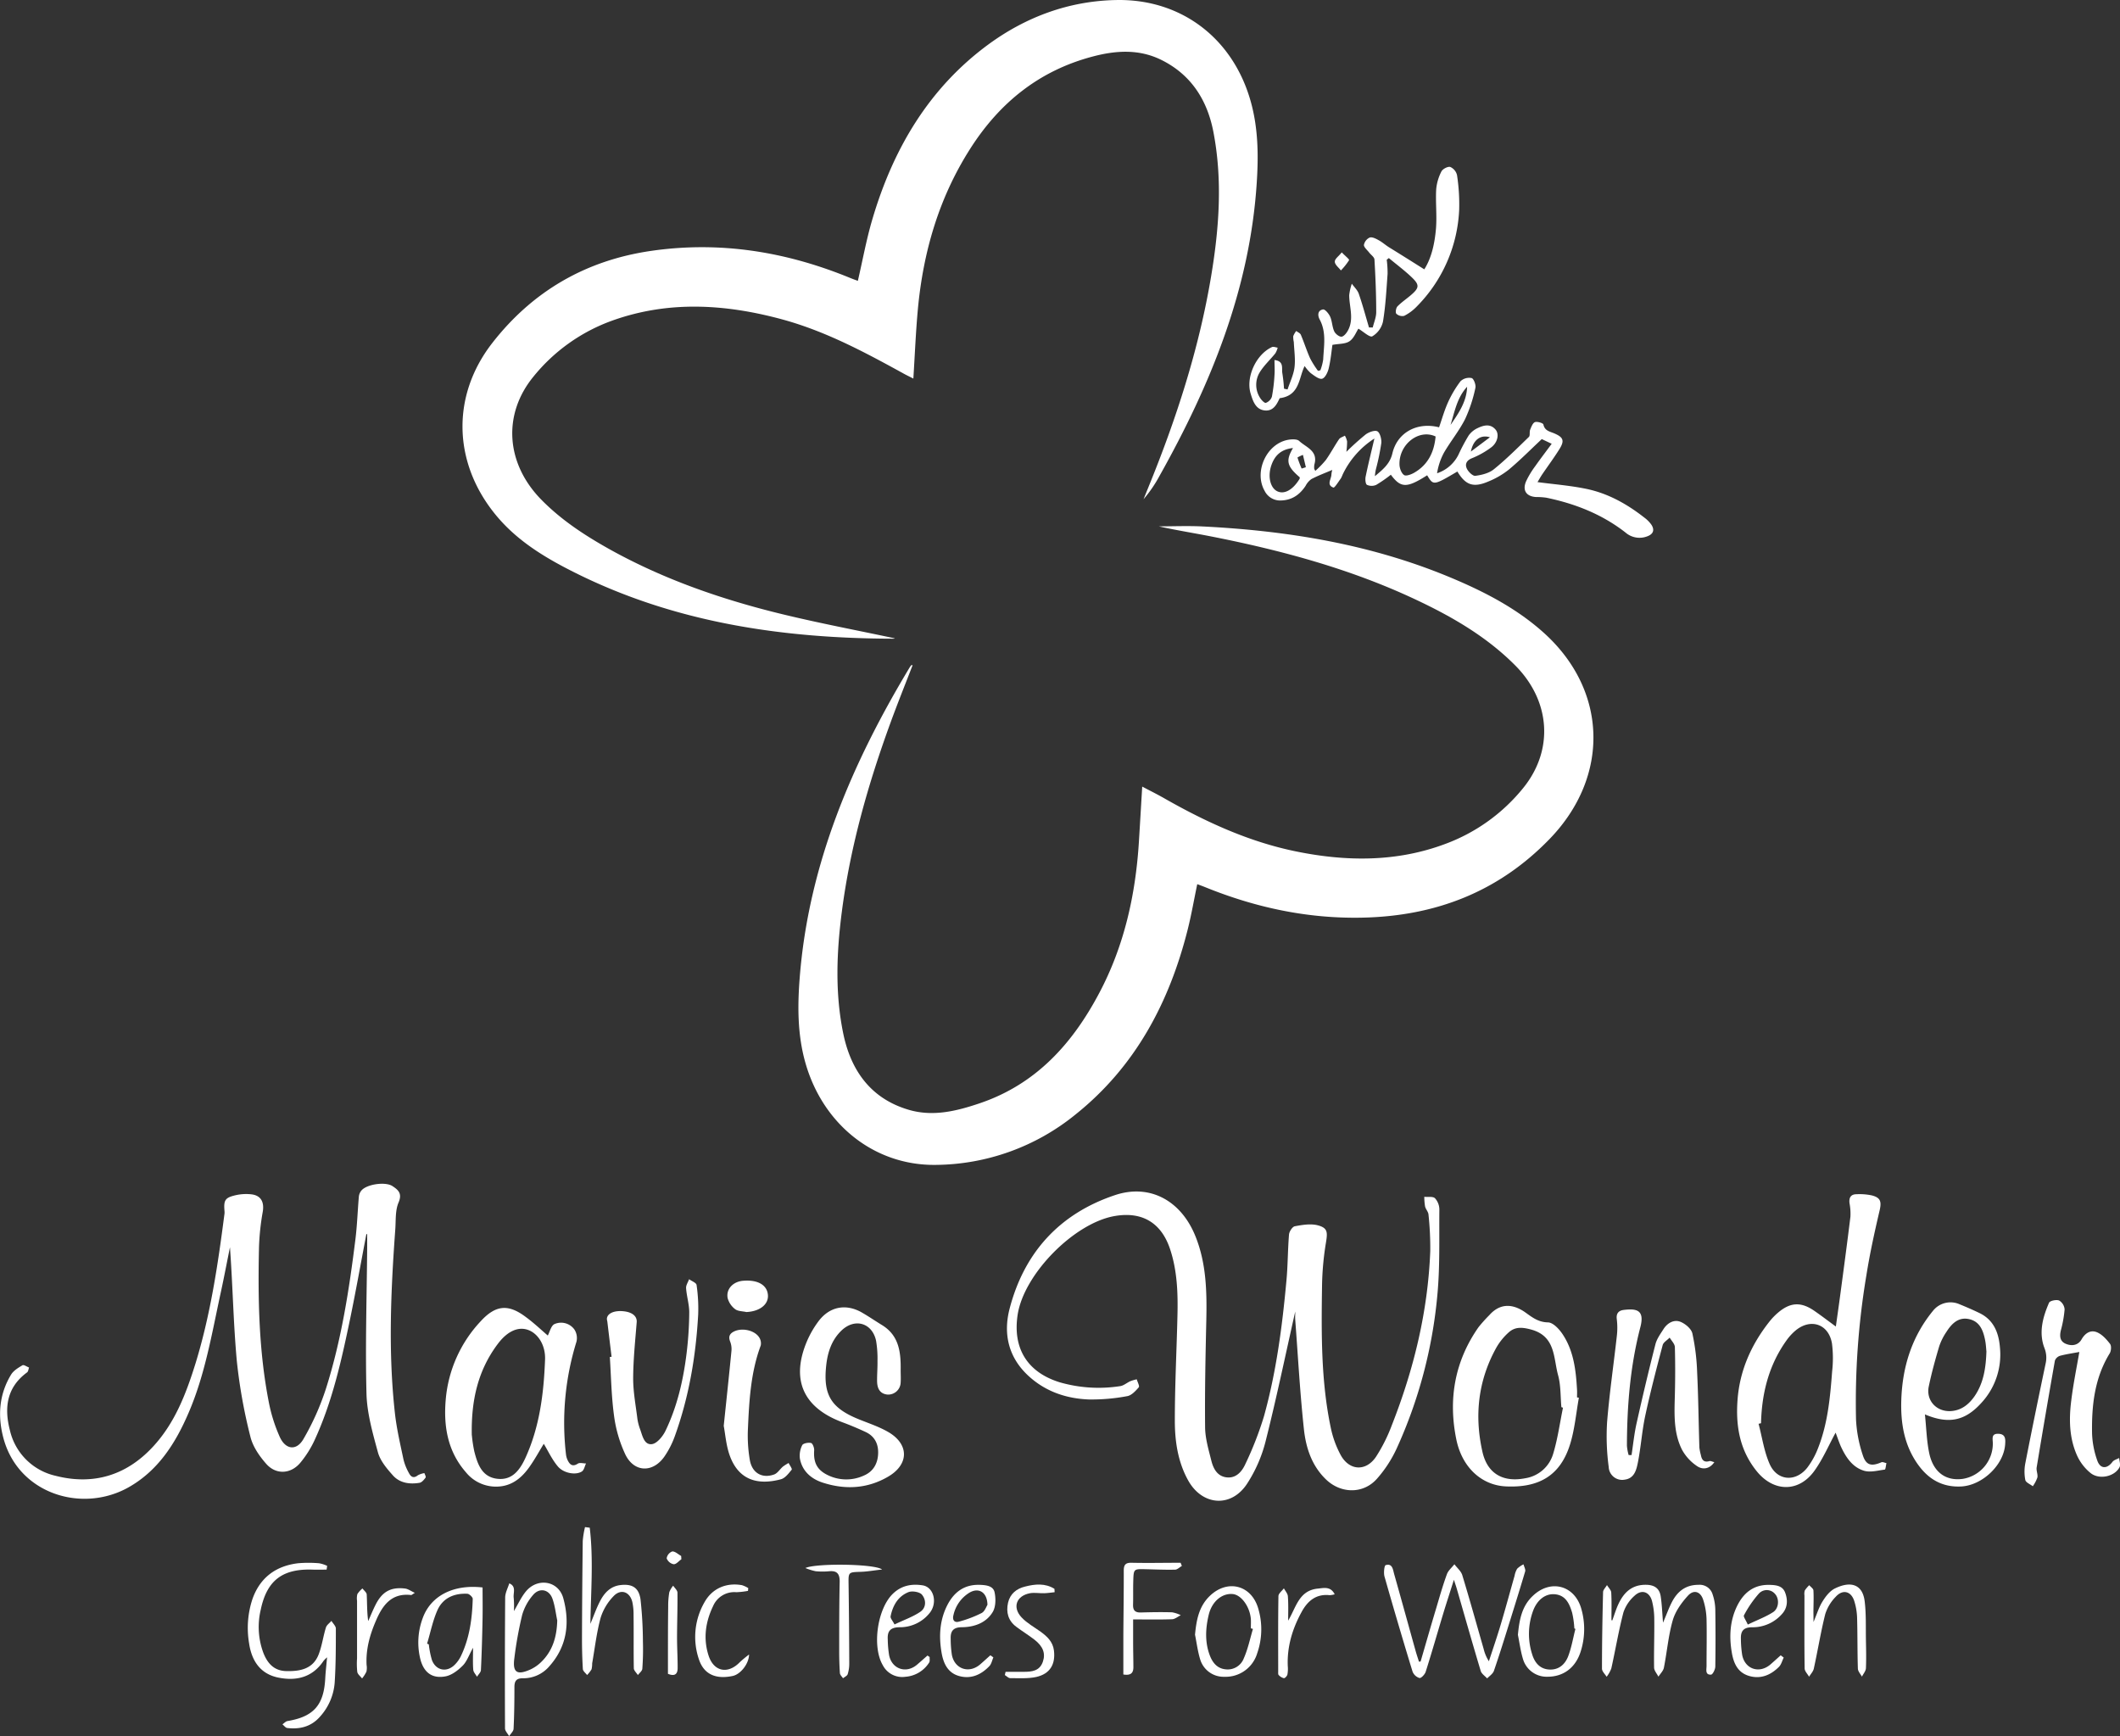 <svg id="Layer_1" data-name="Layer 1" xmlns="http://www.w3.org/2000/svg" viewBox="0 0 813.22 665.94"><rect x="0" y="0" width="813.22" height="665.94" fill="#333333" stroke="none"/><defs><style>.cls-1{fill:#fff;}</style></defs><title>MavisWonder</title><path class="cls-1" d="M515.72,518.32c-3.81,16.89-7.24,33.44-11.38,49.82a54.27,54.27,0,0,1-7.11,16.26c-6.1,9.3-17.21,8.44-22.61-1.33-3.95-7.13-5.1-15.05-5.09-23,0-13.35.69-26.69,1-40,.22-8.71-.06-17.4-2.85-25.75-3.38-10.1-10.76-14.42-21.19-12.62-15.55,2.67-34.78,22.17-37.24,37.76-2,12.87,3.61,22.13,16.07,26a53.75,53.75,0,0,0,23.22,1.49c1.37-.18,2.61-1.32,3.95-1.91a17.88,17.88,0,0,1,2.43-.71c.29,1.05,1.17,2.61.77,3.07-1.21,1.4-2.78,3.12-4.43,3.39a73.76,73.76,0,0,1-14.8,1.27c-8.53-.34-16.43-3-22.9-8.88-7.79-7.06-9.94-16.14-7.43-25.87,5.61-21.63,19.23-36.52,40.4-43.61,13.51-4.53,25.56,2.2,31,16,4.1,10.33,4.31,21.15,4.07,32.06-.31,13.66-.6,27.32-.46,41,.05,4.26,1.33,8.55,2.38,12.74.75,3,2.21,5.93,5.71,6.42,3.71.52,6-2.14,7.31-5a129.58,129.58,0,0,0,7.18-18.4c4.73-17,7-34.43,8.61-51.94.56-5.9.51-11.86,1-17.78.1-1.16,1.29-3,2.23-3.17,2.87-.53,6-1.07,8.76-.38,3.81,1,3.84,2.6,3.2,6.52A111.4,111.4,0,0,0,526,508.2c-.27,18.35-.45,36.73,3.37,54.82a38.71,38.71,0,0,0,3.76,10.32c3.31,6.09,9.71,6.45,13.58.69a63,63,0,0,0,6.09-12.18c8.43-21.45,13.82-43.61,14.71-66.72a121.11,121.11,0,0,0-.68-14c-.08-1.06-1.05-2-1.31-3.11a22.59,22.59,0,0,1-.3-3.69c1.41.14,3.28-.22,4.09.54a6.48,6.48,0,0,1,1.69,4.36c-.1,11.05.26,22.16-.8,33.13a181.09,181.09,0,0,1-15.58,58.52,47.66,47.66,0,0,1-7.59,11.63c-5.21,5.85-13.74,5.73-19.45.29-5.5-5.24-7.76-12.16-8.53-19.28-1.51-14-2.28-28.08-3.34-42.13C515.65,520.46,515.72,519.48,515.72,518.32Z" transform="translate(-18.87 -15.28)"/><path class="cls-1" d="M159.41,488.64c-2.07,10.83-4,21.69-6.23,32.48-3.32,15.92-6.82,31.81-13.7,46.68a39.67,39.67,0,0,1-5.36,8.48c-3.61,4.37-9.27,4.78-13.06.55-2.67-3-5.22-6.7-6.14-10.49a204,204,0,0,1-5.21-29.05c-1.32-14.45-1.56-29-2.63-43.6-1.16,5.71-2.24,11.44-3.48,17.14-3.42,15.66-6,31.58-12.41,46.41-5,11.63-11.68,22.18-23.13,28.59-17.94,10-42.5,2.33-48-19.42-2.11-8.28-1.47-16.44,3.07-23.89.93-1.53,2.75-2.62,4.37-3.58.49-.29,1.66.55,2.52.87-.25.64-.3,1.53-.77,1.87-7.8,5.72-8.81,13.53-6.6,22.12a23.22,23.22,0,0,0,17.54,17.54c14.31,3.67,26.9-.05,37.07-10.85,8.64-9.17,13-20.63,16.66-32.42,5.68-18.54,8.52-37.62,11-56.79a5.56,5.56,0,0,0,.08-1.29c-.39-4.42.15-5.36,4.49-6.32a18,18,0,0,1,5.81-.29c3.71.44,5,3,4.35,6.76a93.92,93.92,0,0,0-1.43,13.58c-.45,20-.06,40,3.82,59.67a60.93,60.93,0,0,0,4.13,13c2.22,4.95,6.43,5.49,9.11.83a98.72,98.72,0,0,0,8.68-19.48c5.87-18.56,8.84-37.77,11.24-57.05.68-5.46.85-11,1.33-16.48a4.36,4.36,0,0,1,1-2.32c2.09-2.43,9.21-3.44,11.9-1.66,2.24,1.48,3.8,2.83,2.32,6.3-1.3,3.05-1,6.81-1.25,10.27-1.71,23.51-2.76,47-.14,70.55.67,6,2.08,12,3.32,17.89a20.81,20.81,0,0,0,2.08,5.1c.73,1.42,1.79,2.09,3.39.81a7.64,7.64,0,0,1,2.52-.84c.18.58.68,1.41.46,1.71-.6.81-1.42,1.83-2.29,2-3.8.65-7.61.12-10.24-2.82-2.34-2.62-4.86-5.6-5.76-8.85-2-7.38-4.2-15-4.39-22.54-.48-18.64.11-37.31.27-56,0-1.71,0-3.42,0-5.13Z" transform="translate(-18.87 -15.28)"/><path class="cls-1" d="M723,564.79c-2.6,4.77-4.83,10-8.07,14.55-6,8.43-15.69,8.33-22.23.2s-8.05-17.4-7.32-27.3c.83-11.26,5.24-21.18,12.2-30a23.87,23.87,0,0,1,3.38-3.51c4.71-4,8.81-4.17,13.91-.64,2.65,1.84,5.23,3.8,8.22,6,.59-4.22,1.19-8.32,1.73-12.43,1.32-9.89,2.65-19.78,3.86-29.69a21.32,21.32,0,0,0-.34-5.14c-.28-2.13.45-3.48,2.69-3.49a22.89,22.89,0,0,1,5.8.44c3.51.87,3.85,2.48,3,6-1.9,8.12-3.69,16.28-5,24.51a294.39,294.39,0,0,0-4,55.46,50.93,50.93,0,0,0,2.58,13.63c1.27,4,3.34,4.41,7.15,2.78.51-.22,1.29.2,1.94.32-.21.87-.32,2.43-.64,2.48-2.67.35-5.6,1.17-8,.43-4.49-1.37-7-5.29-8.9-9.43C724.18,568.12,723.54,566.19,723,564.79Zm-28.61-3.61-.94.21c1.37,5.18,2.11,10.63,4.26,15.46,2.88,6.48,10,7,14.45,1.34a30.7,30.7,0,0,0,4.18-7.65c3.67-9.4,4.58-19.35,5.33-29.3a44.27,44.27,0,0,0-.07-10.67c-1.26-7.42-8.11-9.77-13.91-5a20.17,20.17,0,0,0-3.51,3.81C697.38,538.87,694.67,549.66,694.39,561.18Z" transform="translate(-18.87 -15.28)"/><path class="cls-1" d="M229,527.54c.72-1.3,1.27-3.87,2.63-4.42a6.3,6.3,0,0,1,7.6,2.14,6.08,6.08,0,0,1,.77,4.65,105,105,0,0,0-4,43.39,7.1,7.1,0,0,0,.82,2.45c.86,1.56,1.93,2.08,3.7.93.75-.49,2.08-.07,3.15-.07-.51,1-.74,2.51-1.58,3.06-2.32,1.52-7,.73-9.24-1.93s-3.72-5.91-5.39-8.67c-1.66,2.68-3.5,6.11-5.76,9.23-3.26,4.49-7.41,7.5-13.42,7.17A14.81,14.81,0,0,1,197.6,580c-7.09-8.09-8.64-17.83-7.74-28a50,50,0,0,1,13.46-30c5.74-6.23,10.6-6.63,17.36-1.48C223.72,522.75,226.5,525.4,229,527.54Zm-29.12,38.3a52.38,52.38,0,0,0,.94,6.19c1.24,4.83,2.89,9.74,8.75,10.45s8.79-3.5,10.89-8.09c5.44-11.93,7-24.71,7.49-37.64.21-5.47-2.67-10-6.54-11.37s-8,.59-11.57,5.35C202.19,540.88,199.56,552.49,199.85,565.84Z" transform="translate(-18.87 -15.28)"/><path class="cls-1" d="M624.52,551.4c-1.08,6-1.59,12.07-3.36,17.8C617.52,581,609.5,586,596.58,585.41c-9.21-.39-16.83-7.11-19.07-18-3.16-15.43-.64-30,8.52-43.08a55.6,55.6,0,0,1,4.12-4.59c4.78-5.41,10.07-3.76,13.92-1,2.62,1.88,4.91,3.67,8.56,3.76,1.92,0,4.26,2.48,5.56,4.41,4.34,6.42,5.19,13.9,5.62,21.43.06,1,0,1.95,0,2.93Zm-6.1,3.82-.61-.2c-.38-4.09-.19-8.34-1.26-12.25-1.83-6.62-.91-14.93-10.29-17.51-3.39-.93-6.2-1.18-8.72,1.13a23.39,23.39,0,0,0-4.67,5.77c-7,12.59-8.49,26.05-5.34,40,1.9,8.38,7.93,11.78,16.42,10.12a13.29,13.29,0,0,0,10.71-9.39C616.41,567.12,617.21,561.11,618.42,555.22Z" transform="translate(-18.87 -15.28)"/><path class="cls-1" d="M676.48,576.1c-1.55,2.33-4.18,3.22-6.68,1.49a17.91,17.91,0,0,1-5.74-6.29c-3.31-6.61-2.91-13.87-2.72-21.06.15-6.07.17-12.15,0-18.21,0-1.25-1.28-2.47-2-3.7-.92,1-2.39,1.77-2.68,2.89-2.38,9-4.73,18-6.68,27.08-1.27,5.92-1.65,12-2.84,18-.55,2.73-1.31,6-5,6.51a5.17,5.17,0,0,1-6.18-4.86,88.84,88.84,0,0,1-.62-17.16c.89-11,2.5-22,3.73-33a27.29,27.29,0,0,0,0-6.45c-.32-2.3.7-3.38,2.66-3.62,5-.62,8.08.07,6.37,6.62-3.88,14.88-5.11,30.14-5.15,45.49a18.56,18.56,0,0,0,.66,3.56h1.11c.64-4.16,1.05-8.38,2-12.49,2.24-10,4.6-20,7.16-30,.54-2.13,2-4.09,3.21-6,1.52-2.27,4-3.61,6.45-2.6,1.86.76,4.12,2.67,4.52,4.45a83.29,83.29,0,0,1,1.82,14.79c.46,9.64.56,19.3.86,28.95a19,19,0,0,0,.57,2.86c.35,1.88,1.16,3,3.34,2.34C675.17,575.59,675.82,576,676.48,576.1Z" transform="translate(-18.87 -15.28)"/><path class="cls-1" d="M364.36,540.92c0,1.52.1,3,0,4.55a4.78,4.78,0,0,1-5.1,4.71c-2.94-.31-3.9-2.45-3.94-5.06s.2-5.21.15-7.81a40.89,40.89,0,0,0-.54-7.76c-1.49-6.9-8.19-8.82-13.29-3.91-3.79,3.65-5.32,8.4-5.85,13.45-1.21,11.29,1.94,16.3,12.53,20.58,3.8,1.54,7.77,2.84,11.3,4.89,8,4.65,8,12.37,0,17.07s-16.51,5.12-25.13,2.34c-4.39-1.41-7.87-4.36-8.78-9.2a8.81,8.81,0,0,1,.89-5.17c.35-.72,2.32-1.09,3.38-.84.61.14,1.27,1.85,1.2,2.81-.32,4.76,1.13,7.62,5.47,9.63a16.13,16.13,0,0,0,13.57.06c3.66-1.55,5.38-4.65,5.5-8.52.12-3.65-1.36-6.59-4.78-8.19-2.94-1.37-5.94-2.64-9-3.77-15.08-5.64-19.79-16.44-13.44-31.26a37.58,37.58,0,0,1,4.22-7.29c4.24-5.8,10.61-7.07,16.81-3.49,2.62,1.51,5.12,3.23,7.69,4.8C363.83,527.59,364.46,534.11,364.36,540.92Z" transform="translate(-18.87 -15.28)"/><path class="cls-1" d="M757.26,557.79c.55,5.3.67,10.1,1.62,14.73,1.52,7.41,6.34,10.89,12.89,10a13.72,13.72,0,0,0,11.54-13.7c-.06-1.82-.61-3.7,2.17-3.59s2.68,2.16,2.56,4c-.53,8.07-8.9,15.85-16.95,16.21-7.25.33-12.53-2.84-16.56-8.51-5.27-7.43-6.63-15.9-6.33-24.77.44-12.73,4.09-24.32,12.28-34.26a8.57,8.57,0,0,1,10-2.38c2.6,1.06,5.19,2.18,7.71,3.4,5.57,2.69,7.42,7.72,7.86,13.35a27.27,27.27,0,0,1-7.27,21.25C772.63,560.26,766.37,561.64,757.26,557.79Zm23.59-24.16c-.11-1-.17-2.69-.51-4.38-.74-3.63-2-7.08-6.12-8s-6.71,1.75-8.71,4.89a22.69,22.69,0,0,0-2.76,5.5c-1.51,5.07-2.92,10.18-4,15.35-1.18,5.48,3,9.93,8.59,9.52,4-.3,6.81-2.6,9-5.75C779.67,545.86,780.64,540.24,780.85,533.63Z" transform="translate(-18.87 -15.28)"/><path class="cls-1" d="M816.49,533.85c-2.37.45-4.91.8-7.37,1.45a3.13,3.13,0,0,0-2,1.85q-3.61,20.48-7,41c-.2,1.23.52,2.62.28,3.83a13.26,13.26,0,0,1-1.76,3.37c-1-.79-2.67-1.44-2.87-2.39a16.71,16.71,0,0,1,0-6.42c2.49-12.76,5.11-25.49,7.78-38.21a10,10,0,0,0-.47-6.07c-2.22-5.88-.61-11.77,1.79-17.3.33-.77,2.83-1.29,3.87-.85a4.34,4.34,0,0,1,2.1,3.41,44,44,0,0,1-1.43,8c-.52,2.24-.43,4.24,1.93,5.21s4.74.53,6-1.71c1.42-2.47,3.5-3.71,5.87-2.75,2,.81,3.7,2.71,5.06,4.48.59.76.44,2.7-.13,3.63-5.81,9.46-6.95,19.95-6.77,30.65a34.27,34.27,0,0,0,2,10.44c1.15,3.31,3.76,3.3,5.83.53.55-.73,1.7-1,2.58-1.5.07,1.18.6,2.58.15,3.5-1.76,3.56-7.67,5-11.09,2.31a18.47,18.47,0,0,1-5.24-6.79c-3-6.72-3.12-13.94-2.2-21.1C814.17,546.11,815.46,539.87,816.49,533.85Z" transform="translate(-18.87 -15.28)"/><path class="cls-1" d="M253.47,535.7q-.83-6.76-1.63-13.53a6.44,6.44,0,0,1-.17-1c.07-2.15,2.9-3.38,6.66-2.91,3.26.41,4.94,2,4.78,4.12-.57,7.21-1.34,14.43-1.36,21.65,0,5.17,1,10.35,1.63,15.51a20,20,0,0,0,1.08,4.07c.86,2.43,1.53,5.94,4.46,5.59,1.93-.22,4.15-2.93,5.17-5,4.58-9.45,6.9-19.61,8.17-30a137.37,137.37,0,0,0,1-15.57c0-3.08-1-6.16-1.21-9.27-.08-1.1.74-2.28,1.15-3.42,1,.73,2.76,1.36,2.87,2.21a62.15,62.15,0,0,1,.62,11.31c-.89,16-3.54,31.68-9,46.78a33.85,33.85,0,0,1-4,7.78c-4.39,6.22-11.51,6.07-14.89-.75a50.17,50.17,0,0,1-4.41-15.14c-1-7.39-1.11-14.91-1.59-22.38Z" transform="translate(-18.87 -15.28)"/><path class="cls-1" d="M563.8,652.58c2-6.83,3.94-13.66,6-20.48,1.29-4.36,2.54-8.75,4.09-13,.52-1.44,1.9-2.56,2.88-3.83,1,1.36,2.5,2.58,3,4.11,2.87,9.42,5.51,18.93,8.23,28.4a15.32,15.32,0,0,0,2,4.69c1.52-4.66,3.12-9.3,4.52-14,1.86-6.23,3.55-12.51,5.33-18.76a7.92,7.92,0,0,1,1-2.73,9.54,9.54,0,0,1,2.43-1.68c.23.91.86,2,.63,2.73C602,624.46,600,630.87,598,637.28s-3.92,12.62-6.07,18.86c-.39,1.14-1.71,2-2.6,2.91-.85-.94-2.14-1.76-2.47-2.87-3.15-10.47-6.13-21-9.17-31.51-.24-.83-.52-1.64-1.11-3.45-1.57,5-2.92,9.08-4.17,13.22-2.22,7.36-4.33,14.76-6.66,22.09-.32,1-1.74,2.5-2.37,2.37a4.15,4.15,0,0,1-2.66-2.45q-5.56-18.18-10.76-36.46c-.39-1.38-.1-4.23.46-4.39,2.58-.76,2.76,1.69,3.23,3.38,2.8,9.9,5.53,19.83,8.3,29.74.37,1.31.82,2.6,1.23,3.91Z" transform="translate(-18.87 -15.28)"/><path class="cls-1" d="M296.49,562.18c1.05-10.1,2.05-19.36,2.95-28.64a7.88,7.88,0,0,0-.47-3.64c-.78-1.94-.21-3.11,1.54-3.95,3-1.43,7.6-.5,9.47,2.14a4.19,4.19,0,0,1,.71,3.25c-3.88,10.42-4.45,21.34-4.93,32.25a55.35,55.35,0,0,0,.73,11.64c.84,5,4.67,7.26,9.34,5.6,1.3-.47,2.19-2,3.34-3a18,18,0,0,1,2.21-1.4c.43.88,1.44,2.25,1.18,2.57-1.17,1.43-2.52,3.24-4.13,3.67-9,2.4-16.42.3-19.77-9.48C297.39,569.45,297.09,565.38,296.49,562.18Z" transform="translate(-18.87 -15.28)"/><path class="cls-1" d="M637.34,636.8c.81-2.18,1.46-4.44,2.47-6.52,2.12-4.41,5.28-7.26,10.63-7.13,3.16.08,5,1.44,5.46,4.4s.57,6.12.9,10.13c1.41-3.28,2.28-5.79,3.51-8.11,2.14-4,5.28-6.43,10.13-6.41a5.15,5.15,0,0,1,5.41,3.77,19.25,19.25,0,0,1,1,5.73q.17,10.9,0,21.83c0,1.1-1,3.07-1.6,3.11-2.38.17-1.76-1.94-1.76-3.32,0-6,.13-11.95,0-17.92a26.8,26.8,0,0,0-1.24-7.32c-1-3.3-3.63-4.21-5.9-1.71-2.47,2.71-4.84,6-5.83,9.46-1.69,5.89-2.19,12.12-3.39,18.16-.25,1.24-1.38,2.3-2.1,3.44-.58-1.16-1.64-2.31-1.66-3.48-.1-6.18.14-12.37.07-18.55a28.54,28.54,0,0,0-.89-7.07c-1-3.52-4-4.49-6.68-1.94a14.8,14.8,0,0,0-4.26,6.37c-1.85,7.1-3.06,14.36-4.65,21.52a12.47,12.47,0,0,1-1.79,3.18c-.63-1-1.8-2.08-1.79-3.12,0-9.77.17-19.54.42-29.31,0-.93,1-1.83,1.5-2.74.57,1,1.57,1.88,1.63,2.86.2,3.52.08,7.07.08,10.61Z" transform="translate(-18.87 -15.28)"/><path class="cls-1" d="M144.15,617.33c-1.75,0-3.51.06-5.26,0-11.64-.42-17.63,4.09-20,15.36A28.61,28.61,0,0,0,119.8,649c1.56,4.15,4.09,7.16,8.94,7.25,5.27.11,10.19-.81,12.36-6.38,1.28-3.29,1.73-6.9,2.78-10.3.3-1,1.4-1.73,2.13-2.59.59,1,1.69,2,1.69,2.93,0,6.94,0,13.89-.45,20.8a21.89,21.89,0,0,1-5.56,12.94c-3.38,3.91-7.76,5-12.64,4.42-.65-.07-1.22-.91-1.84-1.4.65-.43,1.25-1.14,1.94-1.26,10-1.66,13.95-6.09,14.48-16.33.13-2.45.42-4.9.7-8.11A13.3,13.3,0,0,0,143,652.3c-4.25,6.38-10.46,7.85-17.42,6.43s-10.23-6.58-11.17-13.21a35.14,35.14,0,0,1,1.33-17c2.93-8.17,8.93-12.59,17.41-13.63a47,47,0,0,1,8.13,0,12.27,12.27,0,0,1,3.09,1Z" transform="translate(-18.87 -15.28)"/><path class="cls-1" d="M216,633.24c1.62-2.71,2.8-5.33,4.55-7.48,4.45-5.47,12.55-4.22,14.4,2.55,2.55,9.31,1.48,18.34-5.22,25.93A13.09,13.09,0,0,1,219.4,659c-2.39,0-3.21,1-3.2,3.37,0,5.31-.06,10.64-.32,15.94,0,1-1.11,1.94-1.71,2.9-.55-1-1.58-2-1.58-3q-.12-25.07.06-50.12c0-1.84,1-3.66,1.58-5.49,2.83,1.17,1.41,3.69,1.7,5.62A35.76,35.76,0,0,1,216,633.24Zm16.65,3.69c-.6-2.84-.9-5.79-1.88-8.49-1.31-3.58-5-4.3-7.45-1.35a20.26,20.26,0,0,0-4.14,7.58,147.51,147.51,0,0,0-3,16.59c-.76,5.5,1,6.68,6.13,4.38a14.8,14.8,0,0,0,4-2.72C230.84,648.62,232.45,643.14,232.62,636.93Z" transform="translate(-18.87 -15.28)"/><path class="cls-1" d="M245.09,601.25c1.46,12.21.44,24.47.25,36.88,1.26-3,2.29-6,3.72-8.73,1.64-3.17,4-5.72,7.86-6.15,4.49-.51,7,1,7.65,5.5a153.6,153.6,0,0,1,.92,16.21,100.29,100.29,0,0,1-.23,10.4c-.06.84-1.11,1.61-1.7,2.41C263,656.9,262,656,262,655.16c-.13-6.84,0-13.68-.1-20.52a22.44,22.44,0,0,0-.46-4.84c-.94-4-4.45-5.26-7.26-2.24a20.82,20.82,0,0,0-4.91,8.23c-1.55,5.71-2.23,11.66-3.25,17.52a9.54,9.54,0,0,1-.23,2.25,11.9,11.9,0,0,1-1.72,2.2c-.56-.76-1.57-1.5-1.62-2.3-.25-4.11-.34-8.24-.33-12.36q.06-18.39.29-36.79a33.34,33.34,0,0,1,.87-5.29Z" transform="translate(-18.87 -15.28)"/><path class="cls-1" d="M200.33,647.29c-1.62,2.91-2.39,5.32-4,6.9-1.8,1.8-4.19,3.64-6.58,4.08-5.32,1-8.54-1.7-9.76-7.11a26.66,26.66,0,0,1,1.08-15.36c3.12-8.46,11.76-12.91,22.91-11.63,0,3.87.07,7.84,0,11.81-.13,6.61-.31,13.22-.63,19.82,0,.9-1,1.75-1.5,2.62-.5-.89-1.36-1.74-1.44-2.66C200.2,653.24,200.33,650.7,200.33,647.29Zm-17.63-1.58.65.29a35.81,35.81,0,0,0,1.2,6c1.54,4.1,5.77,4.89,8.82,1.75a12.32,12.32,0,0,0,2.25-3.15c3.38-7,4.37-14.45,4.59-22.06,0-.66-1.31-1.91-2.05-1.95-5.06-.25-9.4,1.6-11.5,6.31C184.85,637,184,641.42,182.7,645.71Z" transform="translate(-18.87 -15.28)"/><path class="cls-1" d="M714.52,637.42c1.38-3.25,2.12-5.79,3.49-7.93,1.24-2,2.87-4.08,4.85-5,5.68-2.75,10.46-1.78,11.29,5,.6,4.92.39,9.94.48,14.92.07,3.58.15,7.17,0,10.74-.06,1.1-1,2.15-1.53,3.22-.55-1-1.53-2-1.56-3.09-.21-6.5-.11-13-.3-19.51a23.75,23.75,0,0,0-1.08-6.37c-1.21-3.83-4.43-4.64-7.13-1.64a16.68,16.68,0,0,0-4,6.61c-1.73,6.9-2.87,14-4.39,20.92-.24,1.12-1.19,2.09-1.82,3.12-.59-1.06-1.69-2.12-1.7-3.19-.14-9.33-.08-18.67-.07-28a4.48,4.48,0,0,1,.14-1.92,12.1,12.1,0,0,1,1.7-2c.56.67,1.56,1.3,1.6,2,.16,2.9,0,5.82,0,8.73C714.51,634.83,714.52,635.7,714.52,637.42Z" transform="translate(-18.87 -15.28)"/><path class="cls-1" d="M477.27,642.29c.55-5.7,1.5-10.94,5.81-15,6.76-6.36,15.78-4,18.41,4.84a27.88,27.88,0,0,1-.37,17.3,12.63,12.63,0,0,1-12.55,9,9.38,9.38,0,0,1-9.33-6.71C478.31,648.67,477.91,645.44,477.27,642.29Zm22.22-2.22-.8-.23c0-1.19.08-2.39,0-3.57-.39-4.76-3.68-9.26-6.94-9.57-4.09-.39-8,2.81-9.23,8s-1.52,10.51.47,15.65c1.08,2.77,2.87,4.91,6,5.22a6.61,6.61,0,0,0,7-4.23C497.57,647.75,498.38,643.85,499.49,640.07Z" transform="translate(-18.87 -15.28)"/><path class="cls-1" d="M601.13,642.35c.54-5.7,1.47-11,5.77-15,6.82-6.47,16-4,18.55,5a28.23,28.23,0,0,1-.34,16.7c-2,6-6.62,9.37-12.61,9.36a9.46,9.46,0,0,1-9.38-6.65C602.18,648.73,601.77,645.5,601.13,642.35Zm22.06-2.28-.41-.19a35.4,35.4,0,0,0-.84-6c-1-3.34-2.41-6.71-6.61-7.1-3.6-.34-6.82,2.1-8.4,6.41a25.64,25.64,0,0,0-.35,16.57c.94,3.12,2.87,5.68,6.56,5.89s6.05-2,7.24-5C621.7,647.23,622.28,643.59,623.19,640.07Z" transform="translate(-18.87 -15.28)"/><path class="cls-1" d="M472.23,615.91c-.87.5-1.72,1.41-2.6,1.43-3.79.09-7.58-.08-11.37-.17-4.47-.11-4.53-.1-4.67,4.35-.1,3,0,6.08-.08,9.11-.1,2.18.65,3.2,2.95,3.14,4-.12,8-.18,12-.07a12.21,12.21,0,0,1,3.35,1.11c-1.12.54-2.22,1.51-3.35,1.55-4.75.17-9.5.07-14.93.07,0,3,0,5.77,0,8.52,0,3.26.09,6.51.1,9.76,0,2-.72,3.36-3.85,2.84,0-4.91,0-9.85,0-14.78.05-8.36.18-16.71.16-25.07,0-2.22.68-3.05,3-3,6.27.14,12.54,0,18.8,0Z" transform="translate(-18.87 -15.28)"/><path class="cls-1" d="M399.92,651c-.5,1.13-.73,2.51-1.54,3.35-3.19,3.35-7.17,5.09-11.74,3.75-4.35-1.28-5.95-5-6.63-9.18-1-6-.68-11.93,2-17.47,2.54-5.26,6.53-8.51,12.78-8.28,2.43.09,5.09.41,5.6,2.87s.47,5.61-.75,7.6c-2.51,4.13-7.05,5.73-11.74,5.78-3.36,0-4.47,1.48-4.35,4.45A41.92,41.92,0,0,0,384,650c1.05,5.5,6.61,7.34,10.87,3.67,1.32-1.14,2.6-2.33,3.91-3.49Zm-2.27-20.18c-.09-4.79-3.28-6.69-6.76-4.74a13.46,13.46,0,0,0-6.29,8.73c-.48,1.81.34,3,2.15,2.46a44.37,44.37,0,0,0,8.68-3.3C396.63,633.35,397.21,631.51,397.65,630.83Z" transform="translate(-18.87 -15.28)"/><path class="cls-1" d="M375.48,650.86c-.05.71.15,1.58-.19,2.11a11.78,11.78,0,0,1-9.12,5.46,8.38,8.38,0,0,1-8.68-4.47c-4.18-7.18-2.05-21.64,3.88-27.38,3.28-3.17,7.21-3.89,11.43-3.22s5.81,6.62,2.74,10.53a14.58,14.58,0,0,1-11.64,5.54c-3.5.05-4.68,1.49-4.49,4.65a41.81,41.81,0,0,0,.53,6.14c1.1,5.31,6.59,7.09,10.71,3.56,1.35-1.15,2.66-2.33,4-3.5ZM362,638.36c3.78-1.8,7.08-2.94,9.86-4.83,2.42-1.63,2.31-4.68.61-6.66-.92-1-3.72-1.48-5.14-.9-4,1.62-6,5.14-6.83,9.26C360.36,636,361.26,636.88,362,638.36Z" transform="translate(-18.87 -15.28)"/><path class="cls-1" d="M703.1,651.07c-.6,1.2-.94,2.65-1.83,3.55-3.17,3.18-7.08,4.81-11.52,3.47s-5.93-5-6.61-9.2c-1-6-.66-11.93,2-17.47,2.48-5.12,6.35-8.38,12.47-8.24,2.53.06,5,.31,6,2.89s1.11,5.54-.93,8A15,15,0,0,1,691,639.44c-3.4,0-4.44,1.52-4.33,4.47a41.79,41.79,0,0,0,.49,6.14c1.05,5.5,6.62,7.31,10.87,3.63,1.32-1.15,2.61-2.33,3.91-3.49ZM689.31,638.4c3.83-1.83,7-3,9.72-4.77,2.24-1.46,2.46-5.13.71-7a4.12,4.12,0,0,0-6.14-.15,42.32,42.32,0,0,0-5.75,8.36C687.53,635.37,688.59,636.72,689.31,638.4Z" transform="translate(-18.87 -15.28)"/><path class="cls-1" d="M327.81,616.72c3.93-1.89,26.62-1.66,29.43.56-3.28.37-5.7.81-8.13.89-4.88.16-4.8.08-4.73,4.87q.21,15.12.26,30.23a13.6,13.6,0,0,1-.6,4.16c-.21.65-1.17,1.05-1.79,1.57-.42-.65-1.15-1.28-1.2-2-.2-2.92-.28-5.85-.27-8.77,0-8.78,0-17.56.19-26.34,0-3-1.06-4.2-4-3.94a28.22,28.22,0,0,1-5.2,0A22.33,22.33,0,0,1,327.81,616.72Z" transform="translate(-18.87 -15.28)"/><path class="cls-1" d="M404.6,656.53h6.92c3.17,0,6.18-.3,7.4-3.92,1.07-3.16.06-5.87-3.29-8.45-2.23-1.72-4.65-3.2-6.9-4.89-3.14-2.34-4-5.57-3.18-9.26.8-3.41,3.23-5.37,6.49-6.17,3.87-1,7.77-1.36,11.31.86l.07,1.29c-1.32.14-2.64.35-4,.39-1.82.06-3.7-.31-5.46,0-5.26,1-6.86,5.43-3.18,9.32,2.05,2.16,4.8,3.67,7.26,5.44s4.7,3.85,5.11,7.18c.66,5.33-1.52,9-6.78,10.18-3.23.7-6.67.45-10,.45-.68,0-1.37-.77-2.05-1.18Z" transform="translate(-18.87 -15.28)"/><path class="cls-1" d="M513,636.9c3.07-5.09,4.1-11.61,11.44-12.3,2.12-.19,4.82-1,6.41,2.19a8.44,8.44,0,0,1-1.93.34c-5.18-.56-8.42,2.18-10.72,6.36-3.56,6.47-5.65,13.34-5.35,20.81a12,12,0,0,1-.13,3.24c-.13.59-.92,1.46-1.36,1.43a4,4,0,0,1-2-1.22c-.24-.23-.18-.82-.18-1.25,0-9.65-.07-19.31.09-29,0-1,1.36-2,2.09-3,.53,1,1.46,2,1.53,3.07C513.13,630.7,513,633.81,513,636.9Z" transform="translate(-18.87 -15.28)"/><path class="cls-1" d="M178,626.24c-1.05.64-1.23.85-1.39.84-7.53-.9-11,3.92-13.51,9.8-2.35,5.4-3.93,11-3.61,17a6.94,6.94,0,0,1-.06,2.58,12.81,12.81,0,0,1-1.67,2.61c-.64-.83-1.67-1.58-1.84-2.49a29.89,29.89,0,0,1-.09-5.19q0-11.05,0-22.12a6.62,6.62,0,0,1,.13-2.57,9.74,9.74,0,0,1,1.94-2.15c.57.77,1.59,1.51,1.64,2.31.18,3.33.07,6.68.57,10.21.94-2.09,1.79-4.22,2.83-6.27,2.53-5,5.8-6.86,11.28-6.22C175.4,624.72,176.45,625.52,178,626.24Z" transform="translate(-18.87 -15.28)"/><path class="cls-1" d="M306.21,649.89c-.06,3.58-3.28,7.6-6.3,8.23-5.45,1.15-10.87.16-13-6.57a26.62,26.62,0,0,1,2.19-21.7c2.95-5.31,8.38-7.65,14.4-6.55a10.42,10.42,0,0,1,2.4,1.12l-.1,1.06a30,30,0,0,1-4.49.51,8.84,8.84,0,0,0-8.91,5.35c-2.89,6-3.84,12.41-1.73,18.94,2,6.2,7.42,7.28,12,2.54A44,44,0,0,1,306.21,649.89Z" transform="translate(-18.87 -15.28)"/><path class="cls-1" d="M305.17,518.53c-1.46-.34-3.23-.27-4.31-1.11a7.89,7.89,0,0,1-2.87-4.25c-.66-3.48,2.12-6.32,5.9-6.63,5.63-.48,9.26,1.6,9.55,5.46C313.72,515.65,310.25,518.3,305.17,518.53Z" transform="translate(-18.87 -15.28)"/><path class="cls-1" d="M275.09,657.29V653c0-7.17,0-14.34.09-21.51a31.55,31.55,0,0,1,.43-5.5,8.66,8.66,0,0,1,1.49-2.5c.57.89,1.63,1.77,1.64,2.67.07,5.75-.15,11.5-.16,17.26,0,3.9.25,7.8.23,11.7C278.8,657.14,277.93,658.47,275.09,657.29Z" transform="translate(-18.87 -15.28)"/><path class="cls-1" d="M347.94,123c1.86-8,3.27-15.81,5.49-23.37,7.9-26.93,21.55-50.33,44.45-67.21C412.4,21.75,429,15.59,447.23,15.29c24.93-.42,44.67,14.83,51.41,38.9,2.89,10.29,3,20.8,2.3,31.34-2.65,40.68-17.66,77.28-37.31,112.33a50.23,50.23,0,0,1-6.1,8.9c.58-1.44,1.16-2.89,1.75-4.33,10.73-26.26,19.48-53.12,24.17-81.18,3.08-18.41,4.43-36.91.87-55.38-2.35-12.21-8.55-22-20.07-27.66-8.45-4.14-17.24-3.61-26.07-1.29C417.6,42.3,402.31,54.62,391,72.39c-12,18.83-18,39.56-20.05,61.58-.79,8.63-1.14,17.3-1.72,26.52-1.39-.71-2.6-1.29-3.76-1.93-14.84-8.17-29.74-16.14-46.21-20.68-21.94-6-43.92-7.4-65.64.41a68.77,68.77,0,0,0-30.16,21.49c-11.84,14.5-10.56,33.23,3,47.1,7.83,8,17.1,14,26.83,19.4,20.75,11.46,43,19.09,65.91,24.64,14.3,3.46,28.78,6.2,42.9,9.2.11,0-.22.14-.54.14-42.68-.1-84.14-6.19-122.75-25.63-10.59-5.33-20.75-11.43-28.68-20.55-17.37-20-18.65-46.39-2.42-67.24,15.45-19.84,35.88-31.72,61-35.34,26.26-3.79,51.44.27,75.84,10.21C345.62,122.16,346.73,122.57,347.94,123Z" transform="translate(-18.87 -15.28)"/><path class="cls-1" d="M368.92,270.48c-2.84,7.35-5.78,14.66-8.48,22.06-8.53,23.38-15.33,47.21-18.59,72-2.07,15.8-2.74,31.65.52,47.32C345.32,426,353,436.77,367.6,441c9.25,2.67,18.23.45,27.1-2.55,21.63-7.32,35.63-22.93,45.91-42.43,9.51-18,13.86-37.53,15.13-57.78.43-6.92.83-13.84,1.28-21.25,3.07,1.62,5.86,3,8.56,4.55,15.91,9.05,32.42,16.64,50.47,20.32,19.37,3.95,38.7,4.11,57.41-2.95a69.3,69.3,0,0,0,29.79-21.49c11.66-14.47,10.42-33.21-3.07-46.83-11-11.1-24.34-18.8-38.35-25.38-25-11.75-51.44-18.87-78.42-24.18-6.67-1.31-13.39-2.38-20.08-3.86,5.35,0,10.72-.22,16.06,0,32.7,1.56,64.7,6.72,95.16,19.32,13.18,5.46,25.91,11.94,36.57,21.56,24.58,22.17,25.26,55.18,2.2,79-19.67,20.33-43.8,29.6-71.76,30.2-21.08.46-41.15-3.86-60.57-11.76-.89-.36-1.8-.68-2.86-1.08-1.23,5.88-2.22,11.63-3.63,17.27-7.05,28.1-20.13,52.75-43.06,71.07a86,86,0,0,1-53.83,19.34c-23.35.22-43-15.45-49.75-39-3.08-10.74-3.09-21.73-2.24-32.65C329,346.9,345.69,308,367.93,271.08a6.08,6.08,0,0,1,.62-.74Z" transform="translate(-18.87 -15.28)"/><path class="cls-1" d="M523.42,195.89a37.62,37.62,0,0,0,4-4.12c1.82-2.56,3.3-5.36,5.08-8,.46-.67,1.49-.93,2.26-1.39a7.63,7.63,0,0,1,.85,2.21,30.81,30.81,0,0,1-.28,4,98.91,98.91,0,0,1,7.42-6.68c1.22-.91,3.56-1.75,4.52-1.17s1.61,3,1.46,4.5a87.64,87.64,0,0,1-1.94,9.54,14.31,14.31,0,0,0-.5,3.14c2.89-2.45,5.74-4.63,6.69-8.74,1.86-8,9.5-12.16,17.91-10,1.08-3.11,2-6.35,3.33-9.37a41.73,41.73,0,0,1,4.9-8.31,4.84,4.84,0,0,1,4.26-1.21c.81.23,1.72,2.64,1.44,3.79A55.7,55.7,0,0,1,580.89,176c-2.29,4.53-5.58,8.54-8.14,12.94a24.68,24.68,0,0,0-2.63,7.87,14.14,14.14,0,0,0,8.2-7.11,71.62,71.62,0,0,1,3.93-7.4,8.73,8.73,0,0,1,3.48-2.84c2.3-1.09,4.83-1.76,6.84.61,1.47,1.73.79,5-1.75,6.86a32.8,32.8,0,0,1-7.33,4.11c-2.16.87-2.71,2.37-1.94,4,.57,1.22,2.28,2.88,3.26,2.75,2.48-.33,5.27-1,7.15-2.56,4.71-3.81,9-8.12,13.38-12.36.54-.53.15-1.91.49-2.77.44-1.09,1-2.6,1.84-2.91s3.13.35,3.24.91c.52,2.49,2.54,2.69,4.24,3.44,3.42,1.48,3.93,2.77,1.91,6-2.12,3.4-4.53,6.63-6.78,9.95-.64,1-1.19,2-1.63,2.71,6.33.84,12.59,1.32,18.67,2.58,8.31,1.71,15.62,5.79,22.27,11a12.32,12.32,0,0,1,2.74,2.75c1.24,1.9.85,3.51-1.41,4.4a8.2,8.2,0,0,1-8.55-1.42c-9-7-19.32-11.06-30.4-13.34a27.83,27.83,0,0,0-3.89-.25c-3.7-.21-5.3-2.53-3.82-6a33.67,33.67,0,0,1,3.51-5.83c2-2.84,4.1-5.58,6.32-8.59l-3.8-1.8c-4.38,4.1-8.34,8.12-12.65,11.71a31.68,31.68,0,0,1-7.83,4.55c-5.79,2.48-8.75,1.4-11.9-3.82-9.19,5.41-9.19,5.41-11.59,1.44-7.84,5-10.1,4.93-13.93-.21a51.22,51.22,0,0,1-5.59,3.88,4.3,4.3,0,0,1-3.56,0c-.59-.33-.73-2.13-.52-3.15.95-4.63,2.1-9.23,3.36-14.62a33.52,33.52,0,0,0-12.2,13.87,9.87,9.87,0,0,1-.68,1.47c-.94,1.25-2.38,3.64-2.85,3.47-2.76-1-.79-3.24-.76-5a8.36,8.36,0,0,1,.34-1.77c-2.63,1.13-5.41,2.16-8,3.51a7.16,7.16,0,0,0-2.24,2.6c-2.23,3.37-5.16,5.46-9.35,5.61a6.64,6.64,0,0,1-6.38-3.71c-4.16-7.3.72-18,8.94-19.54,1.41-.25,3.47-.37,4.32.42,2.61,2.46,7.34,3.75,5.85,9a6.06,6.06,0,0,0-.08,1.6C523,195.15,523.05,195.24,523.42,195.89Zm46.14-13.19c-6.34-3-14,2.9-13.86,10.64,0,1.45.69,3.4,1.75,4.14.76.54,2.84-.24,4-.94C566.64,193.51,569,188.7,569.56,182.7Zm-54.7,4.43c-4.62.48-7.05,2.91-8.33,6.7-1.43,4.24-.39,8.62,2.33,9.9s6-.61,8.52-4.77a1.65,1.65,0,0,0,.07-.6C512.49,194.11,512,192,514.86,187.13Zm66.78-23.5c-3.84,4.14-4.77,9.53-6.35,14.64C578.36,173.8,581.49,169.35,581.64,163.63ZM590.4,183c-3.71-1.13-6.43,1.1-7.31,5.48ZM518.17,195l1.62-.51-1.12-4.73a13.76,13.76,0,0,0-2.1,1A42.16,42.16,0,0,0,518.17,195Z" transform="translate(-18.87 -15.28)"/><path class="cls-1" d="M565.22,118.59c2.81-4.41,4-10,4.49-15.71.38-4.94-.19-9.95.07-14.91a18.4,18.4,0,0,1,2-6.9c.48-1,2.48-2,3.38-1.76a4.55,4.55,0,0,1,2.62,3.17,73.94,73.94,0,0,1,.82,13.27A56.28,56.28,0,0,1,562.18,133a17.65,17.65,0,0,1-4.68,3.43,3.33,3.33,0,0,1-3-.81c-.42-.45-.15-2.22.42-2.81,1.58-1.63,3.51-2.9,5.23-4.39,3.09-2.66,3.3-3.82.47-6.57s-6-5.08-9-7.59l-.81.66a39.24,39.24,0,0,1,.33,5.4c-.45,6.12-.76,12.29-1.77,18.33a8.84,8.84,0,0,1-4.09,5.63c-1,.52-3.49-1.85-5.33-2.93-.87,1.31-1.72,3.66-3.39,4.8s-4.06.93-6.58,1.41c-.36,2.43-.65,5.78-1.42,9-.36,1.54-1.42,3.74-2.58,4s-3-1.21-4.33-2.17a15.13,15.13,0,0,1-2.33-2.71c-2.31,4.64-1.83,11.33-9.57,12.33-1,2.07-2.31,5.16-5.89,4.68-3.36-.45-4.38-3.57-5.24-6.4-1.94-6.32,2.05-15.07,8.16-17.88.58-.27,1.46.13,2.2.22a8.05,8.05,0,0,1-.89,2.17c-2,2.5-4.46,4.71-6.08,7.43a9.2,9.2,0,0,0,.21,9.64c.5.85,1.74,2.1,2.23,1.93a3.89,3.89,0,0,0,2.31-2.35,62.87,62.87,0,0,0,1-8.35c.14-1.8,0-3.63,0-5.73,3.75.45,2.69,3.17,3,5a59.6,59.6,0,0,1,.65,6l1.36.29c.93-2.83,2.3-5.59,2.67-8.49.39-3.17-.13-6.46-.27-9.7a8.81,8.81,0,0,1-.22-2.24,7.6,7.6,0,0,1,1.15-2c.61.48,1.51.83,1.77,1.46,1.27,3,2.24,6.11,3.57,9.07a36.37,36.37,0,0,0,3,4.76l.91-.2a19.56,19.56,0,0,0,1.09-4.15c.24-5.16,1.31-10.39-1.34-15.33-.86-1.6-.81-3.53,1.28-3.87.77-.12,2.22,1.62,2.74,2.79.77,1.75.75,3.85,1.55,5.59.45,1,1.93,2.16,2.82,2.07s2-1.48,2.52-2.53c2.29-4.37.43-8.91.41-13.38a20.47,20.47,0,0,1,1-4.41c.92,1.29,2.19,2.45,2.68,3.88,1.47,4.25,2.63,8.6,3.91,12.91h1.44c.47-1.95,1.33-3.91,1.33-5.86,0-6.72-.28-13.45-.67-20.16-.05-1-1.35-1.82-2.05-2.74s-2-2-2-2.88a3.94,3.94,0,0,1,2.21-2.85c.93-.32,2.37.4,3.42,1,1.39.74,2.58,1.83,3.92,2.68C556.07,112.83,560.43,115.57,565.22,118.59Z" transform="translate(-18.87 -15.28)"/><path class="cls-1" d="M533.56,112.08c1.36,1.42,3,2.67,2.8,3a24.21,24.21,0,0,1-3.13,3.93c-.83-1.1-2.27-2.16-2.33-3.3S532.34,113.63,533.56,112.08Z" transform="translate(-18.87 -15.28)"/><path class="cls-1" d="M280.24,613.36c-1,.68-2,2-3,1.89a3.61,3.61,0,0,1-2.64-2.26,3.37,3.37,0,0,1,2.13-2.63c1.1-.08,2.28,1.09,3.43,1.73Z" transform="translate(-18.87 -15.28)"/></svg>